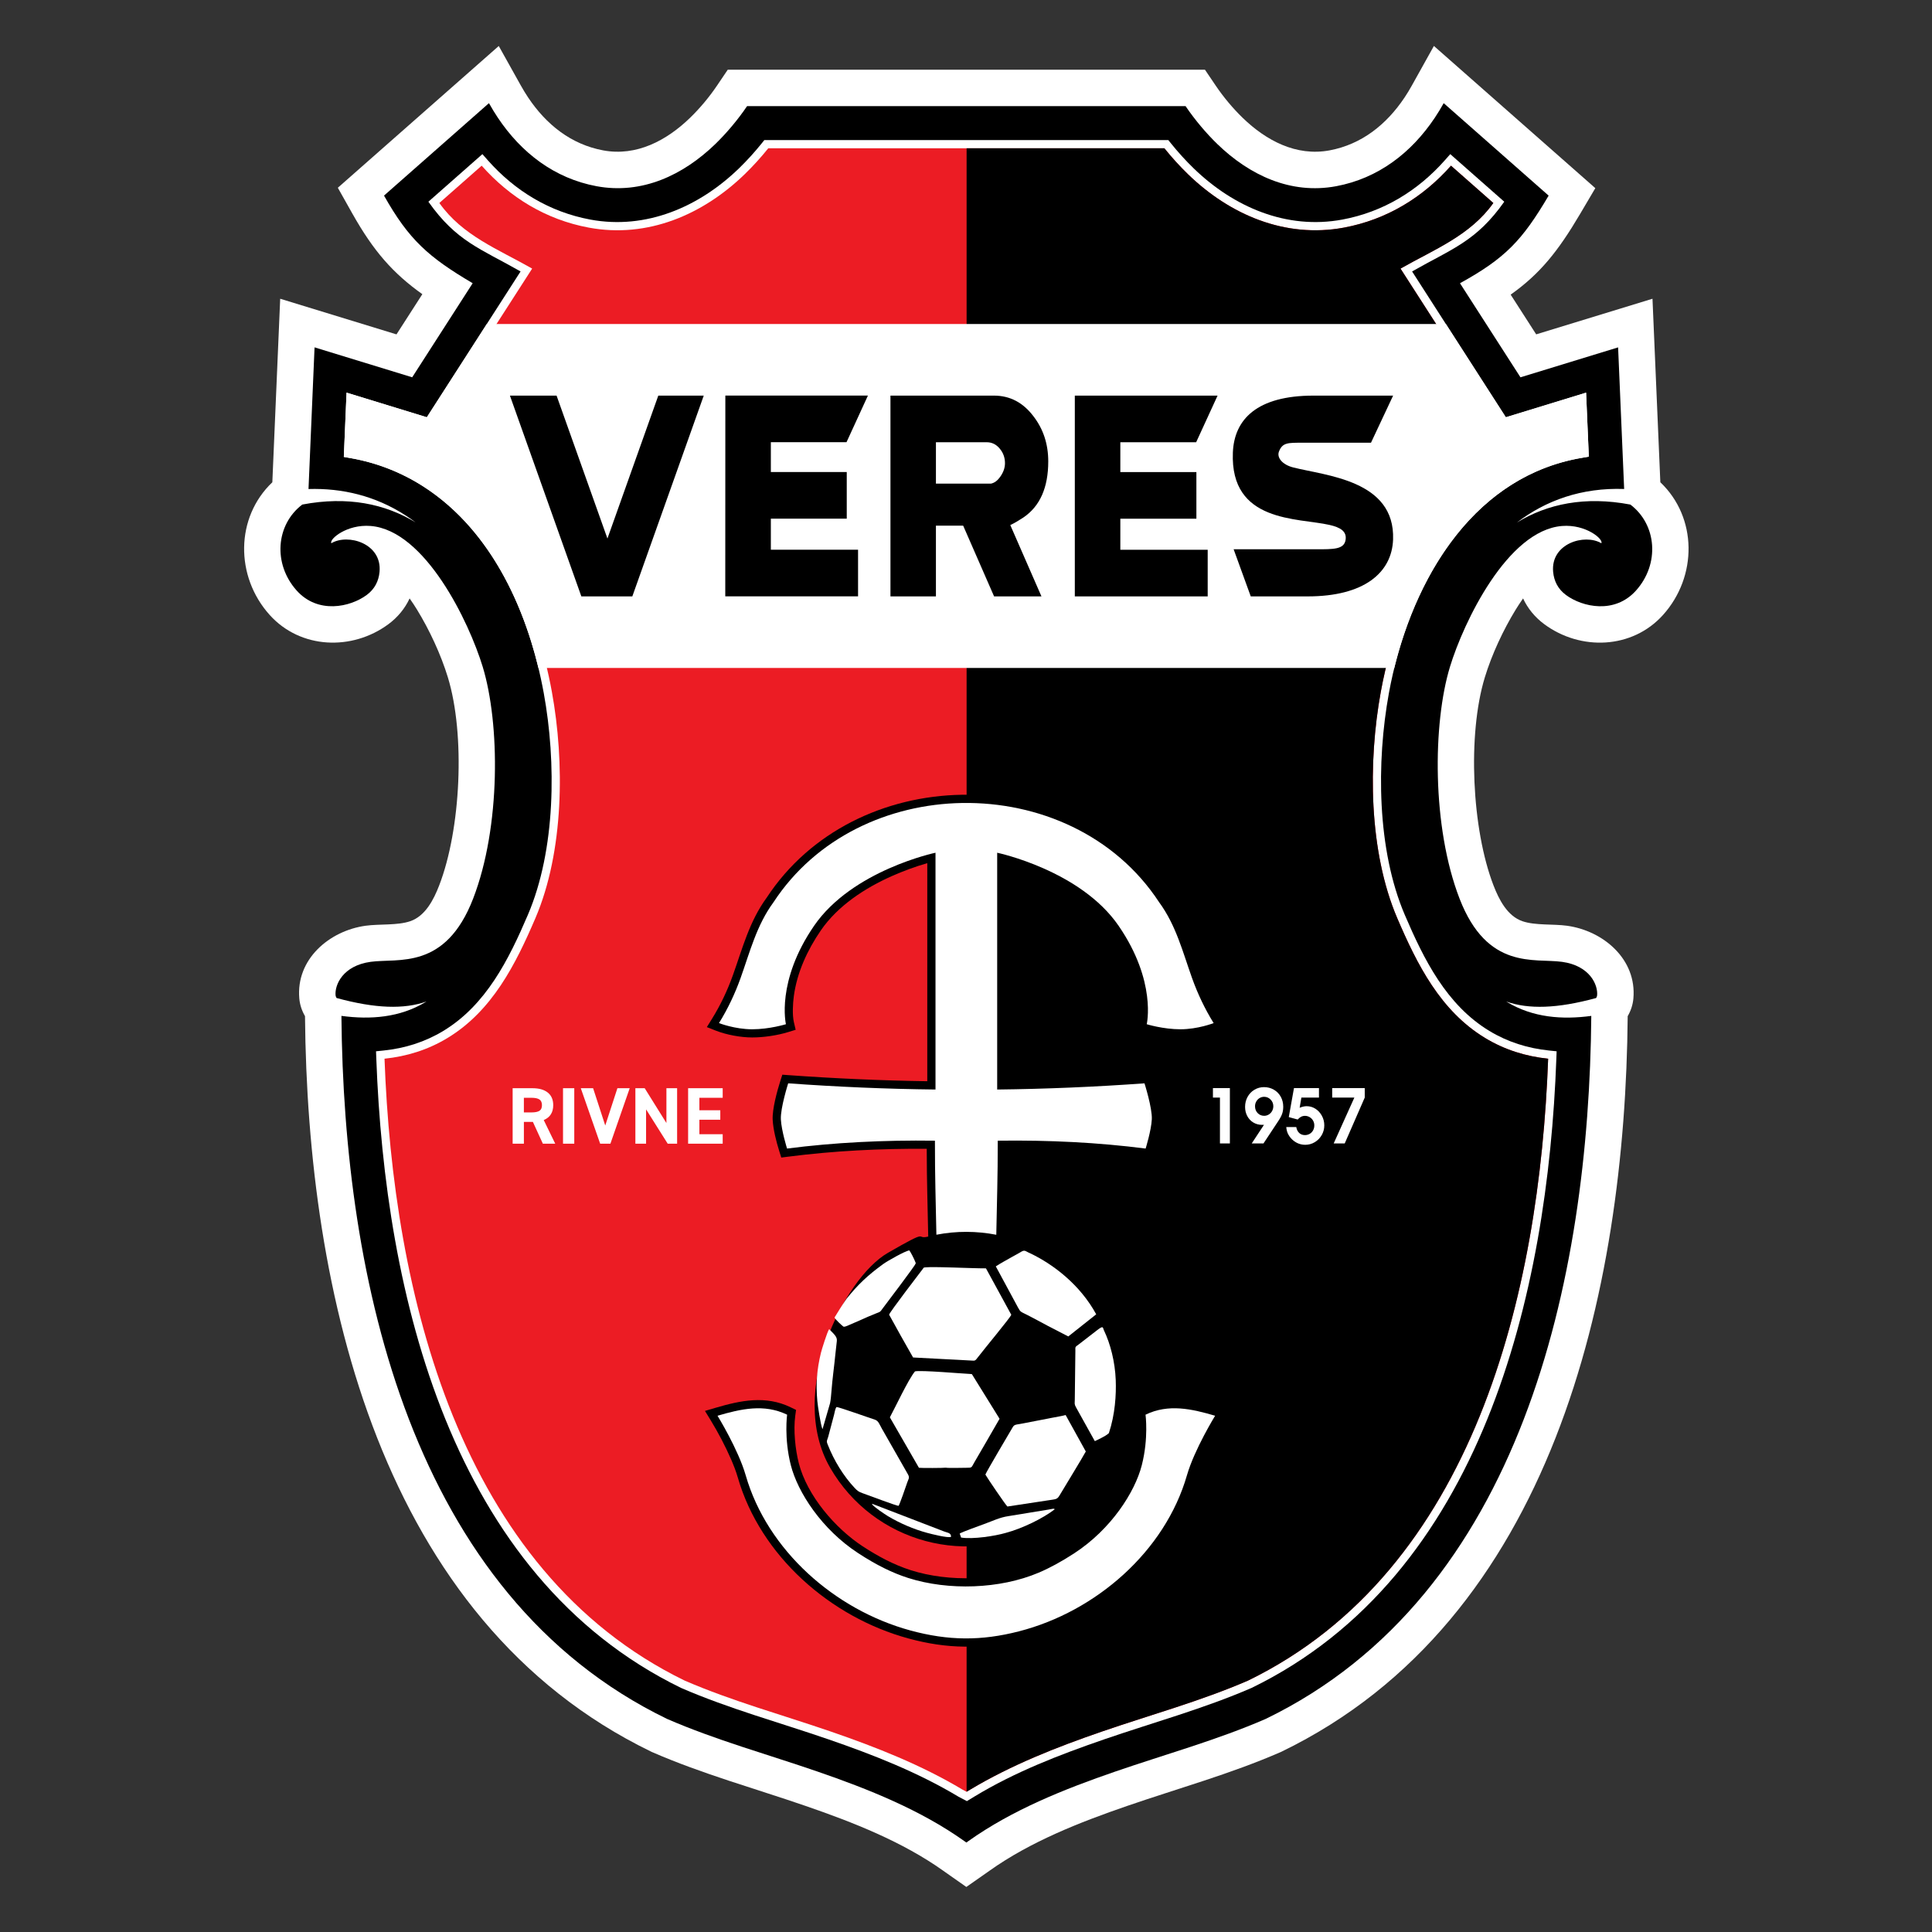<?xml version="1.0" encoding="utf-8"?>
<!-- Generator: Adobe Illustrator 23.0.6, SVG Export Plug-In . SVG Version: 6.00 Build 0)  -->
<svg version="1.1" id="Слой_1" xmlns="http://www.w3.org/2000/svg" xmlns:xlink="http://www.w3.org/1999/xlink" x="0px" y="0px"
	 viewBox="0 0 1080 1080" style="enable-background:new 0 0 1080 1080;" xml:space="preserve">
<rect x="0" y="0" width="1080" height="1080" fill="#333333" stroke="none"/>
<style type="text/css">
	.st0{fill-rule:evenodd;clip-rule:evenodd;fill:#FFFFFF;}
	.st1{fill-rule:evenodd;clip-rule:evenodd;}
	.st2{fill-rule:evenodd;clip-rule:evenodd;fill:#EC1C24;}
	.st3{fill:#FFFFFF;}
</style>
<g id="Верес_1_">
	<path class="st0" d="M922.78,272.1c20.18,17.45,20.62,48.17,2.81,67.99c-15.33,17.06-41.09,17.73-59.03,4.5
		c-7.29-5.38-11.74-12.98-12.99-21.81c-4.53,5.24-8.36,10.93-10.92,15.08c-7.24,11.77-13.83,25.96-17.87,39.21
		c-10.13,33.19-7.6,87.29,5,119.87c3.69,9.55,9.27,19.7,19.54,23.2c8.02,2.72,17.5,1.6,25.89,2.76c9.79,1.35,18.94,5.53,25.3,13.26
		c4.89,5.95,7.8,13.84,7.1,21.58c-0.25,2.8-1.19,5.45-2.64,7.85l-0.55,0.91l-0.01,1.49c-1.29,151.61-40.73,333.74-190.42,406.27
		l-0.27,0.13l-0.28,0.12c-27.63,12.03-56.67,20.03-85.11,29.83c-27.07,9.32-55.04,20.33-78.49,37.02c-0.38,0.27-0.76,0.54-1.14,0.81
		l-8.55,5.97l-8.54-6c-0.39-0.28-0.78-0.56-1.18-0.84c-23.44-16.67-51.38-27.66-78.42-36.97c-28.43-9.8-57.48-17.79-85.11-29.83
		l-0.28-0.12l-0.27-0.13C216.69,901.73,177.24,719.6,175.96,567.99l-0.01-1.48l-0.56-0.93c-1.45-2.4-2.38-5.04-2.63-7.84
		c-0.7-7.74,2.21-15.63,7.1-21.58c6.36-7.74,15.51-11.92,25.3-13.26c8.39-1.16,17.88-0.04,25.89-2.76
		c10.28-3.49,15.85-13.65,19.54-23.2c12.6-32.58,15.13-86.68,5-119.87c-4.04-13.25-10.64-27.43-17.87-39.21
		c-2.55-4.15-6.38-9.84-10.92-15.08c-1.25,8.82-5.69,16.43-12.99,21.81c-17.94,13.23-43.69,12.57-59.03-4.5
		c-17.81-19.82-17.36-50.53,2.82-67.99l4.18-97.82l62.21,19.06l19.54-30.39c-18.25-12.21-29.34-24.1-41.84-46.31l-5.92-10.51
		l81.57-71.86l9,16.13c1.36,2.44,2.81,4.84,4.37,7.17c10.87,16.25,25.98,28.24,45.49,31.87c20.42,3.8,38.94-5.71,53.31-19.63
		c5.78-5.6,11.26-12.16,15.78-18.83l4.43-6.55h7.91c81.72,0,163.43,0,245.15,0h7.91l4.43,6.55c4.52,6.68,9.99,13.23,15.78,18.83
		c14.37,13.92,32.89,23.42,53.31,19.63c19.51-3.63,34.62-15.63,45.49-31.88c1.55-2.32,3.01-4.72,4.36-7.16l9-16.14l81.77,72.03
		l-6.26,10.61c-12.99,22.02-23.21,34.28-41.54,46.3l19.38,30.15l62.21-19.06L922.78,272.1z"/>
	<path class="st0" d="M152.24,269.59L156.63,167l65.01,19.92l14.45-22.47c-16.44-11.72-27.25-23.98-39.16-45.13l-8.08-14.36
		l89.96-79.25l12.3,22.03c1.29,2.31,2.67,4.59,4.14,6.79c10.04,15.01,23.91,26.19,41.95,29.54c18.61,3.46,35.46-5.53,48.52-18.18
		c5.51-5.34,10.75-11.6,15.05-17.97l6.05-8.95h10.8c81.72,0,163.43,0,245.15,0h10.81l6.05,8.95c4.31,6.37,9.54,12.63,15.05,17.97
		c13.06,12.65,29.9,21.64,48.51,18.18c18.04-3.36,31.91-14.53,41.95-29.54c1.47-2.2,2.85-4.47,4.13-6.78l12.29-22.06l90.23,79.49
		l-8.55,14.49c-12.33,20.9-22.43,33.45-38.77,45.04l14.27,22.2L923.75,167l4.39,102.59c20.71,19.67,20.84,52.64,1.52,74.15
		c-17.22,19.17-46.13,20.14-66.33,5.24c-5.28-3.89-9.29-8.81-11.92-14.45c-1.66,2.35-3.05,4.51-4.09,6.2
		c-6.99,11.38-13.4,25.14-17.3,37.94c-9.77,32.01-7.29,84.87,4.87,116.31c3.02,7.81,7.69,17.1,16.21,20
		c7.16,2.43,17.17,1.46,24.88,2.52c20.35,2.81,39.08,18.77,37.09,40.74c-0.32,3.48-1.43,6.8-3.18,9.81
		c-1.31,153.89-41.72,337.59-193.49,411.14l-0.37,0.18l-0.38,0.16c-27.78,12.1-56.93,20.14-85.51,29.98
		c-26.53,9.14-54.12,19.95-77.1,36.31c-0.39,0.28-0.78,0.55-1.17,0.83l-11.68,8.17l-11.67-8.19c-0.41-0.29-0.81-0.57-1.21-0.86
		c-22.97-16.33-50.53-27.13-77.03-36.26c-28.58-9.85-57.73-17.88-85.51-29.98l-0.38-0.16l-0.37-0.18
		C212.22,905.63,171.81,721.93,170.5,568.04c-1.75-3.01-2.87-6.33-3.18-9.81c-1.99-21.97,16.74-37.94,37.09-40.74
		c7.71-1.06,17.73-0.09,24.88-2.52c8.52-2.89,13.19-12.18,16.21-20c12.16-31.44,14.64-84.29,4.87-116.31
		c-3.91-12.8-10.31-26.56-17.3-37.94c-1.04-1.69-2.43-3.85-4.09-6.2c-2.63,5.64-6.64,10.56-11.92,14.45
		c-20.2,14.9-49.1,13.93-66.33-5.24C131.4,322.23,131.54,289.26,152.24,269.59"/>
	<path class="st1" d="M417.62,59.33c-5.2,7.69-11.65,15.28-17.75,21.19c-17.94,17.37-40.98,28.3-66.4,23.57
		c-23.53-4.38-42.04-18.65-55.14-38.24c-1.69-2.53-3.38-5.29-5-8.19l-58.66,51.68c13.81,24.53,24.68,34.31,49.56,48.98l-33.81,52.59
		l-54.58-16.73l-3.38,79.19c18.99-0.58,37.39,3.87,54.1,14.63c1.97,1.27,3.89,2.61,5.76,4.02c-17.12-10.42-38.1-14.76-63.33-9.97
		c-14.76,11.17-16.55,33.14-3.12,48.09c11.87,13.21,29.86,9.29,39.1,2.47c4.48-3.3,6.74-7.78,7.2-12.99
		c1.42-15.86-17.65-21.48-26.94-15.96c-1.36-2.17,8.57-10.71,21.96-9.64c30.51,2.44,55.02,53.69,62.65,78.72
		c9.64,31.59,10.17,89.42-5.35,129.59c-15.53,40.16-41.77,33.2-57.3,35.34c-15.53,2.14-20.13,12.85-19.6,18.74
		c0.04,0.46,0.23,0.95,0.55,1.48c21.8,5.94,37.73,6.37,50.25,1.97l-0.39,0.24c-14.49,8.78-30.94,9.96-47.14,7.79
		c1.25,146.75,38.72,323.56,182.02,392.99c26.94,11.73,56.2,19.82,84.01,29.4c28.33,9.76,57.52,21.37,82.2,38.92
		c0.37,0.26,0.74,0.53,1.11,0.79c0.35-0.24,0.69-0.49,1.03-0.73c24.69-17.58,53.91-29.2,82.28-38.97
		c27.82-9.58,57.07-17.67,84.01-29.4c143.29-69.43,180.77-246.24,182.02-392.99c-16.2,2.18-32.65,0.99-47.14-7.79l-0.39-0.24
		c12.51,4.4,28.44,3.97,50.24-1.97c0.32-0.53,0.51-1.02,0.55-1.48c0.53-5.89-4.07-16.6-19.6-18.74
		c-15.53-2.14-41.77,4.82-57.3-35.34c-15.53-40.16-14.99-97.99-5.36-129.59c7.63-25.03,32.14-76.28,62.65-78.72
		c13.39-1.07,23.31,7.47,21.96,9.64c-9.29-5.51-28.36,0.1-26.94,15.96c0.47,5.21,2.73,9.69,7.2,12.99
		c9.24,6.82,27.24,10.74,39.1-2.47c13.43-14.95,11.64-36.92-3.12-48.09c-25.29-4.8-46.32-0.43-63.46,10.05
		c16.28-12.42,36.21-19.58,59.98-18.77l-3.38-79.15l-54.58,16.73l-33.81-52.59c25.41-13.99,34.85-24.04,49.56-48.98l-58.66-51.68
		c-1.62,2.9-3.31,5.66-5,8.19c-13.1,19.58-31.62,33.86-55.14,38.24c-25.42,4.73-48.46-6.2-66.4-23.57
		c-6.1-5.91-12.55-13.5-17.75-21.19C572.06,59.33,508.32,59.33,417.62,59.33"/>
	<path class="st0" d="M238.6,233.25l52.4-81.51c-22.49-12.81-35.8-16.72-51.53-38.98l30.19-26.6l3.03,3.43
		c15.21,17.18,34.61,28.93,57.29,33.15c31.2,5.81,60.82-7.05,83.07-28.59c4.57-4.43,8.86-9.17,12.84-14.13l1.38-1.72
		c80.24,0,145.58,0,225.82,0l1.38,1.72c3.98,4.96,8.27,9.7,12.84,14.13c22.25,21.55,51.86,34.4,83.07,28.59
		c22.68-4.22,42.08-15.97,57.29-33.15l3.03-3.43l30.19,26.6c-15.7,22.22-29.07,26.19-51.53,38.98l52.4,81.51l44.86-13.75l1.53,35.77
		l-3.98,0.68c-63.56,10.88-97.12,73.17-107.77,131.49c-7.04,38.56-6.72,87.58,8.9,124.02c10.66,24.87,23.27,50.3,47.25,64.83
		c10.25,6.21,21.47,9.72,33.34,10.95l4.27,0.44l-0.16,4.29c-4.81,131.11-41.39,288.79-170.34,351.58l-0.19,0.08
		c-26.66,11.56-54.74,19.22-82.17,28.66c-24.99,8.61-49.99,18.25-72.65,32.02l-4.16,2.53l-4.66-2.45l-0.11-0.07
		c-22.75-13.64-47.66-23.42-72.67-32.03c-27.43-9.45-55.51-17.1-82.17-28.66l-0.18-0.08c-128.94-62.8-165.52-220.47-170.34-351.58
		l-0.16-4.29l4.27-0.44c11.87-1.23,23.1-4.75,33.34-10.95c23.98-14.53,36.59-39.96,47.25-64.83c15.62-36.44,15.94-85.47,8.9-124.02
		c-8.05-44.05-28.24-90.32-67.15-115.39c-12.41-7.99-26.14-13.36-40.66-15.93l-3.96-0.7l1.53-35.93L238.6,233.25z"/>
	<path class="st2" d="M214.95,591.82c4.8,130.77,41.25,286.02,167.76,347.63c26.43,11.46,54.62,19.16,81.84,28.54
		c25.29,8.71,50.54,18.65,73.54,32.44l2.25,1.18l1.94-1.18c23-13.79,48.25-23.73,73.54-32.44c27.22-9.38,55.41-17.08,81.84-28.54
		c126.51-61.61,162.96-216.86,167.76-347.63c-12.28-1.28-24.17-4.88-35.25-11.59c-24.96-15.12-38.01-41.1-49.09-66.95
		c-15.97-37.26-16.4-87.19-9.19-126.66c11.49-62.88,47.54-124.23,111.52-135.19l-1.1-25.81l-42.51,13.03l-56.9-88.51
		c18.63-10.61,39.22-18.76,51.88-36.67l-23.66-20.85c-15.67,17.7-35.89,30.16-59.89,34.62c-32.79,6.1-63.72-7.17-87.1-29.81
		c-4.64-4.5-9.1-9.41-13.23-14.55c-66.81,0-154.61,0-221.42,0c-4.13,5.14-8.59,10.06-13.23,14.55
		c-23.38,22.64-54.31,35.91-87.1,29.81c-23.99-4.46-44.22-16.92-59.89-34.62l-23.66,20.85c12.92,18.29,33.03,25.93,51.88,36.67
		l-56.9,88.51l-42.51-13.03l-1.11,25.98c14.95,2.65,29.25,8.15,42.35,16.59c40.03,25.79,60.89,73.07,69.17,118.42
		c7.21,39.47,6.77,89.4-9.19,126.66c-11.08,25.85-24.13,51.83-49.09,66.95C239.13,586.94,227.23,590.54,214.95,591.82"/>
	<path class="st1" d="M540.34,1001.6V82.89H650.9c4.13,5.14,8.59,10.06,13.23,14.55c23.37,22.64,54.31,35.91,87.1,29.81
		c23.99-4.46,44.22-16.92,59.89-34.62l23.66,20.85c-12.9,18.25-33.06,25.95-51.88,36.67l56.9,88.51l42.51-13.03l1.1,25.81
		c-63.97,10.95-100.03,72.31-111.52,135.19c-7.21,39.47-6.77,89.4,9.19,126.66c11.08,25.85,24.13,51.83,49.09,66.95
		c11.08,6.71,22.97,10.32,35.25,11.59c-4.8,130.77-41.25,286.02-167.76,347.63c-26.43,11.46-54.62,19.16-81.84,28.54
		c-25.29,8.71-50.54,18.65-73.54,32.44L540.34,1001.6z"/>
	<path class="st1" d="M518.36,482.52c-6.68,1.86-13.65,4.5-19.61,7.13c-15.17,6.72-30.4,16.62-39.92,30.48
		c-7.5,10.93-13.31,23.52-15.08,36.75c-0.55,4.12-0.91,10.47,0.05,14.6l0.98,4.17l-4.09,1.26c-6.14,1.9-13.84,3.03-20.21,3.03
		c-6.34,0-14.25-1.44-20.22-3.77l-5.13-2.01l2.9-4.68c4.73-7.62,8.61-15.81,11.63-24.25c5.46-15.25,9.23-30.21,18.99-43.53
		c24.18-36.83,65.76-56.73,109.19-57.43c45-0.72,88.78,19.23,113.87,57.43c9.76,13.31,13.53,28.28,18.99,43.53
		c3.02,8.44,6.9,16.63,11.63,24.25l2.9,4.68l-5.13,2.01c-5.97,2.34-13.87,3.77-20.21,3.77c-6.37,0-14.07-1.14-20.21-3.03l-4.09-1.26
		l0.98-4.17c0.94-4,0.6-10.3,0.09-14.28c-1.71-13.34-7.56-26.06-15.12-37.07c-9.52-13.86-24.75-23.76-39.92-30.48
		c-5.96-2.64-12.92-5.28-19.61-7.13c0,38.31,0,83.58,0,121.89c25.84-0.37,51.66-1.54,77.44-3.39l3.59-0.26l1.1,3.43
		c1.84,5.74,4.59,15.85,4.3,21.74c-0.27,5.38-2.04,12.33-3.66,17.49l-1.15,3.66l-3.81-0.49c-25.67-3.3-51.62-4.59-77.5-4.41
		c-0.05,20.45-0.47,28.98-0.83,49.07c22.33,5.58,36.52,9.59,54.85,41.37c18.33,31.78,9.81,95.81-32.24,120.06
		c-42.06,24.25-95.81,9.81-120.06-32.24c-24.25-42.06,7.59-105.84,32.24-120.06c24.66-14.22,14.86-7.22,22.6-9.15
		c-0.36-20.09-0.78-28.61-0.83-49.05c-25.88-0.18-51.82,1.11-77.5,4.41l-3.81,0.49l-1.15-3.66c-1.62-5.16-3.39-12.11-3.66-17.49
		c-0.29-5.89,2.46-16,4.3-21.74l1.1-3.43l3.59,0.26c25.77,1.85,51.6,3.01,77.43,3.39C518.36,566.1,518.36,520.83,518.36,482.52"/>
	<path class="st0" d="M439.34,572.54c0,0-5.66-23.89,15.72-55s67.89-40.86,67.89-40.86c0,41.8,0,90.57,0,132.37
		c-27.45-0.29-54.9-1.49-82.35-3.46c0,0-4.4,13.83-4.09,20.12c0.31,6.29,3.46,16.34,3.46,16.34c26.28-3.38,53.87-4.79,82.66-4.4
		c0,21.8,0.43,31.41,0.82,52.57c11.17-2.17,22.54-2.11,33.48,0.02c0.39-21.17,0.82-30.78,0.82-52.59
		c28.79-0.39,56.38,1.02,82.66,4.4c0,0,3.14-10.06,3.46-16.34c0.31-6.29-4.09-20.12-4.09-20.12c-27.45,1.97-54.9,3.16-82.35,3.46
		c0-41.8,0-90.57,0-132.37c0,0,46.52,9.74,67.89,40.86c21.37,31.12,15.71,55,15.71,55s9.12,2.83,18.86,2.83
		c9.74,0,18.54-3.46,18.54-3.46c-4.94-7.96-8.96-16.49-12.05-25.12c-5.24-14.65-8.96-29.58-18.44-42.46
		c-24.67-37.66-67.51-56.14-110.03-55.46c-41,0.66-81.7,19.14-105.5,55.46c-9.48,12.88-13.19,27.81-18.44,42.46
		c-3.09,8.62-7.11,17.16-12.05,25.12c0,0,8.8,3.46,18.54,3.46C430.22,575.37,439.34,572.54,439.34,572.54"/>
	<path class="st1" d="M683.18,793.8c-4.21,6.89-8.22,14.47-11.43,21.86c-1.45,3.33-2.8,6.78-3.81,10.28
		c-12.81,44.49-52.95,79.07-97.16,90.44c-21.94,5.64-41.26,5.46-63.13-0.52c-43.41-11.86-82.58-46.06-95.21-89.92
		c-1.01-3.49-2.36-6.94-3.81-10.27c-3.21-7.38-7.22-14.97-11.43-21.86l-3.12-5.1l5.74-1.69c14.24-4.19,28.17-7.12,42.19-0.32
		l2.99,1.45l-0.45,3.29c-1.09,8,0.01,18.75,1.98,26.46c4.62,18.13,20.38,36.49,35.77,46.53c8.42,5.49,17.23,10.26,26.84,13.32
		c21.35,6.8,48.99,5.95,69.67-2.8c6.75-2.86,13.15-6.52,19.28-10.51c15.39-10.04,31.15-28.4,35.77-46.53
		c1.96-7.71,3.06-18.46,1.98-26.46l-0.45-3.29l2.99-1.45c14.01-6.8,27.95-3.86,42.19,0.32l5.74,1.69L683.18,793.8z"/>
	<path class="st0" d="M440,790.82c-12.82-6.21-25.86-3.24-38.9,0.59c0,0,11.58,18.82,15.74,33.25
		c12.08,41.97,49.77,75.23,92.01,86.76c21.3,5.82,39.72,5.91,60.78,0.5c43-11.05,81.63-44.67,93.89-87.26
		c4.16-14.44,15.74-33.25,15.74-33.25c-13.04-3.83-26.08-6.81-38.9-0.59c0,0,1.78,13.06-2.08,28.21
		c-3.86,15.14-17.22,35.87-37.71,49.23c-7.16,4.67-13.67,8.22-19.99,10.9c-21.65,9.17-50.43,10.09-72.85,2.95
		c-8.9-2.83-17.76-7.2-27.95-13.85c-20.49-13.36-33.85-34.09-37.71-49.23C438.22,803.88,440,790.82,440,790.82"/>
	<path class="st3" d="M745.54,639.19l11.56-25.64H744.7v-5.29h18.2v5.29l-11.19,25.63H745.54z M737.31,608.27v5.29h-9.83l-0.97,5.68
		c1.43-0.58,2.74-0.87,3.91-0.87c1.78,0,3.42,0.48,4.93,1.44c1.5,0.96,2.7,2.27,3.6,3.93c0.9,1.65,1.34,3.43,1.34,5.34
		c0,1.97-0.48,3.78-1.44,5.44c-0.96,1.67-2.25,2.99-3.88,3.96c-1.62,0.98-3.39,1.47-5.3,1.47c-2.83,0-5.33-1.03-7.48-3.1
		c-0.99-0.98-1.76-2.09-2.32-3.29c-0.43-0.98-0.71-2.15-0.84-3.52h5.59c0.26,1.43,0.82,2.54,1.67,3.32
		c0.85,0.79,1.91,1.17,3.17,1.17c0.98,0,1.88-0.24,2.69-0.71c0.8-0.47,1.42-1.12,1.88-1.95c0.45-0.82,0.68-1.74,0.68-2.76
		c0-0.96-0.23-1.85-0.69-2.67c-0.45-0.81-1.1-1.46-1.92-1.95c-0.82-0.48-1.7-0.72-2.63-0.72c-1.51,0-2.86,0.69-4.05,2.06l-4.98-1.36
		l2.9-16.21H737.31z M706.65,613.12c-0.92,0-1.77,0.24-2.54,0.7c-0.78,0.47-1.39,1.11-1.85,1.92c-0.23,0.42-0.4,0.84-0.52,1.27
		c-0.11,0.43-0.17,0.9-0.17,1.4c0,1.52,0.48,2.79,1.46,3.8c0.98,1.02,2.2,1.53,3.66,1.53c0.9,0,1.75-0.24,2.55-0.72
		c0.79-0.48,1.42-1.13,1.87-1.95c0.45-0.83,0.68-1.73,0.68-2.7c0-1.45-0.51-2.68-1.52-3.71
		C709.26,613.63,708.05,613.12,706.65,613.12z M699.72,639.19l6.84-10.39h-1.06c-1.78,0-3.38-0.43-4.83-1.28
		c-1.44-0.86-2.58-2.05-3.41-3.58c-0.83-1.53-1.25-3.26-1.25-5.18c0-2.04,0.46-3.9,1.39-5.59c0.93-1.69,2.2-3.02,3.84-4
		c1.64-0.98,3.42-1.46,5.36-1.46c1.99,0,3.82,0.48,5.48,1.43c1.65,0.95,2.94,2.26,3.87,3.94c0.92,1.67,1.39,3.53,1.39,5.59
		c0,0.72-0.05,1.41-0.15,2.07c-0.09,0.65-0.26,1.28-0.47,1.89c-0.4,1.16-1.14,2.56-2.24,4.19l-8.19,12.38H699.72z M681.96,639.19
		v-25.64h-3.92v-5.29h9.47v30.92H681.96z"/>
	<path class="st0" d="M606.97,811.39c-1.67,3.18-12.5,20.88-14.72,24.63c-1.37,2.3-2.11,1.99-6.65,2.72l-22.44,3.41
		c-0.67-0.37-11.35-16.05-12.32-17.86c0.49-1.51,13.87-24.04,14.74-25.56c1.5-2.63,1.26-2.1,6.55-3.08
		c2.75-0.51,5.31-1.07,7.89-1.53c2.48-0.45,5.02-0.95,7.7-1.5c2.75-0.56,5.6-0.95,7.97-1.62L606.97,811.39z"/>
	<path class="st0" d="M511.49,766.61c3.05-0.78,27.27,1.28,31.79,1.53l15.48,24.96c-4.67,8.14-9.37,16.28-14.11,24.38
		c-1.76,3.01-1.06,2.99-4.59,3.02c-1.72,0.01-10.42,0.22-11.35-0.06c-0.82,0.2-13.8,0.25-15.02,0.06l-16.25-28.2
		C500.42,786.81,507.81,770.99,511.49,766.61"/>
	<path class="st0" d="M612.79,734.71l-15.61,12.37l-11.39-5.89c-3.71-1.98-7.34-3.97-11.4-6.05c-3.9-1.99-3.85-1.51-5.38-4.35
		l-12.35-22.88c2.89-1.89,6.33-3.7,9.36-5.44c1.91-1.1,3.21-1.72,4.14-2.31c2.86-1.81,2.59-0.87,5.92,0.54
		C588.74,706.74,603.78,718.14,612.79,734.71"/>
	<path class="st0" d="M502.31,841.78c-1.11,0.04-17.29-6.09-20.24-7.12c-1.94-0.68-2.76-1.25-4.28-2.86
		c-6.23-6.61-11.59-15.38-14.96-23.96c-1.09-2.52-0.5-2.38,0.13-4.6l3.28-12.36c0.36-1.33,0.58-3.29,1.36-4.35
		c1.3-0.03,18.37,6.1,21.12,6.94c2.4,0.73,2.68,2.39,4.26,5.16l14.54,25.49c1.17,2.05,0.27,2.68-0.32,4.46
		C506.51,830.66,502.93,840.99,502.31,841.78"/>
	<path class="st0" d="M612.01,805.61l-10.43-18.76c-1.11-1.96-0.79-2.23-0.77-4.1l0.33-27.74c0.01-2.15-0.32-1.9,1.84-3.45
		l10.18-7.87c3.87-3.05,3.24-1.49,3.93-0.06c3.63,7.53,6.23,17.68,6.61,27.85c0.31,8.11-0.34,19.16-3.83,29.65
		C617.88,803.06,612.87,805.1,612.01,805.61"/>
	<path class="st0" d="M459.79,798.93c-1.08-2.39-2.66-13.16-2.89-15.69c-0.87-9.62-0.29-17.54,2.01-27.02
		c0.4-1.67,3.5-11.69,4.58-13.21c2.93,2.92,4.61,4.35,4.3,6.71c-0.29,2.24-0.54,4.57-0.77,6.92c-0.63,6.58-1.76,14.61-2.21,20.84
		c-0.14,1.98-0.46,5.48-0.8,6.92L459.79,798.93z"/>
	<path class="st0" d="M537.26,859.5l-0.78-2.25c1.58-0.95,11.24-4.42,13.69-5.31c5.16-1.88,8.61-3.68,13.64-4.43l22.45-3.67
		c0.64-0.11,1.04-0.2,1.66-0.31c1.4-0.23,1.3-0.14,1.69,0.16c-6.44,5.03-18.06,10.73-27.47,13.23
		C556.24,858.63,543.94,860.57,537.26,859.5"/>
	<path class="st0" d="M527.68,856.07c1.94,0.79,4.08,0.73,3.94,3.06c-1.81,0.71-10.87-1.58-13.41-2.27
		c-7.49-2.03-15.16-5.32-21.88-9.34c-2.01-1.27-7.63-4.91-8.97-6.78c0.07,0.01,0.25-0.01,0.22,0.03c-0.03,0.04,0.17-0.06,0.22-0.05
		L527.68,856.07z"/>
	<path class="st0" d="M511.76,706.47c0.06,0.68-16.47,22.46-18.43,25.07c-1.44,2-1.16,1.69-3.52,2.62c-3.01,1.19-6.28,2.61-9.2,3.95
		l-6.87,2.98c-0.45,0.2-1.74,0.7-2.2,0.53c-0.9-0.6-4.57-4.03-5.04-5.11c2.47-3.84,2.89-4.97,6.73-10.5
		c6.21-7.77,11.78-13.09,20.51-19.42c2.43-1.76,12.04-7.18,14.55-7.64c0.69,0.73,2.88,5.09,3.35,6.43
		C512.05,706.56,511.98,705.67,511.76,706.47"/>
	<path class="st0" d="M497.02,734.91c0.46-1.66,17.21-23.39,19.34-26.25c0.9-0.73,19.13-0.01,20.89,0.03
		c4.58,0.11,8.99,0.33,13.91,0.33l14.15,25.94c-0.46,1.53-15.42,19.46-18.66,23.76c-1.56,2.08-1.54,1.98-3.82,1.83
		c-5.89-0.38-10.07-0.5-16.12-0.85l-16.29-0.86C505.7,750.54,501.59,743.32,497.02,734.91"/>
	<path class="st0" d="M238.6,233.25l33.51-52.12h536.16l33.51,52.12l44.86-13.75l1.53,35.77l-3.98,0.68
		c-58.48,10.01-91.56,63.54-104.78,117.45H301c-9.56-39.57-29.39-78.94-64.17-101.35c-12.41-7.99-26.14-13.36-40.66-15.93l-3.96-0.7
		l1.52-35.93L238.6,233.25z"/>
	<path class="st3" d="M384.66,639.33v-31.01h19.33v5.35h-13.03v6.97h11.69v5.3h-11.69v8.09h13.03v5.3H384.66z M372.53,627.78v-19.46
		h5.98v31.01h-5.26l-12.09-19.19v19.19h-5.98v-31.01h5.21L372.53,627.78z M335.5,639.33l-10.83-31.01h6.88l6.79,20.85l6.79-20.85
		h6.88l-10.79,31.01H335.5z M314.73,608.32h6.29v31.01h-6.29V608.32z M292.85,613.67v8.18h4.22c2.07,0,3.56-0.3,4.49-0.9
		c0.93-0.6,1.39-1.65,1.39-3.15c0-1.5-0.47-2.56-1.41-3.19c-0.94-0.63-2.44-0.94-4.47-0.94H292.85z M303.95,626.12l6.43,13.21h-6.92
		l-5.57-12.18h-5.03v12.18h-6.29v-31.01h11.1c3.69,0,6.54,0.82,8.56,2.45c2.02,1.63,3.03,3.98,3.03,7.03
		C309.25,621.87,307.48,624.65,303.95,626.12z"/>
	<polygon class="st1" points="600.83,221.16 601.29,221.15 680.63,221.15 668.66,247.21 626.27,247.21 626.27,263.89 668.79,263.89 
		668.79,289.95 626.27,289.95 626.27,307.32 675.11,307.32 675.11,333.39 600.89,333.39 600.83,333.39 	"/>
	<path class="st1" d="M555.7,333.39h26.48l-17.42-39.87c2.18-0.99,5.44-2.98,7.37-4.27c9.23-6.28,13.85-16.72,13.85-31.32
		c0-9.65-2.73-18.01-8.2-25.13c-5.83-7.78-13.22-11.65-22.19-11.65h-57.82v112.24h25.42v-39.54h15.23L555.7,333.39z M523.19,270.34
		H554c1.87-0.39,3.55-1.61,5.03-3.67c1.84-2.55,2.76-5.11,2.76-7.75c0-3.11-0.99-5.84-2.96-8.17c-1.95-2.36-4.37-3.53-7.22-3.53
		h-28.42V270.34z"/>
	<path class="st1" d="M405.47,221.14l0.36,0h79.34l-11.97,26.06h-42.29v16.67h42.43v26.06h-42.43v17.37h48.75v26.07h-74.23
		C405.42,295.98,405.47,258.58,405.47,221.14"/>
	<polygon class="st1" points="351.07,333.39 327.38,333.39 324.98,333.39 285.05,221.15 311.13,221.15 339.56,301.04 367.99,221.15 
		393.4,221.15 353.47,333.39 	"/>
	<path class="st1" d="M778.76,221.15l-12.37,26.34l-38.44,0c-7.92,0-11.1-0.15-13.03,5c-1.23,3.28,1.85,7.23,7.91,8.79
		c18.24,4.69,57.09,7.04,55.91,40.3c-0.66,18.54-16.16,31.81-47.77,31.81h-31.79l-9.57-26.34h46.2c9.65,0,15.47,0.08,16.36-5.14
		c0.83-4.89-2.9-7.08-8.9-8.46c-17.82-4.09-55.69-1.08-54.09-40.49c0.75-18.54,13.47-31.81,45.08-31.81H778.76z"/>
</g>
</svg>
